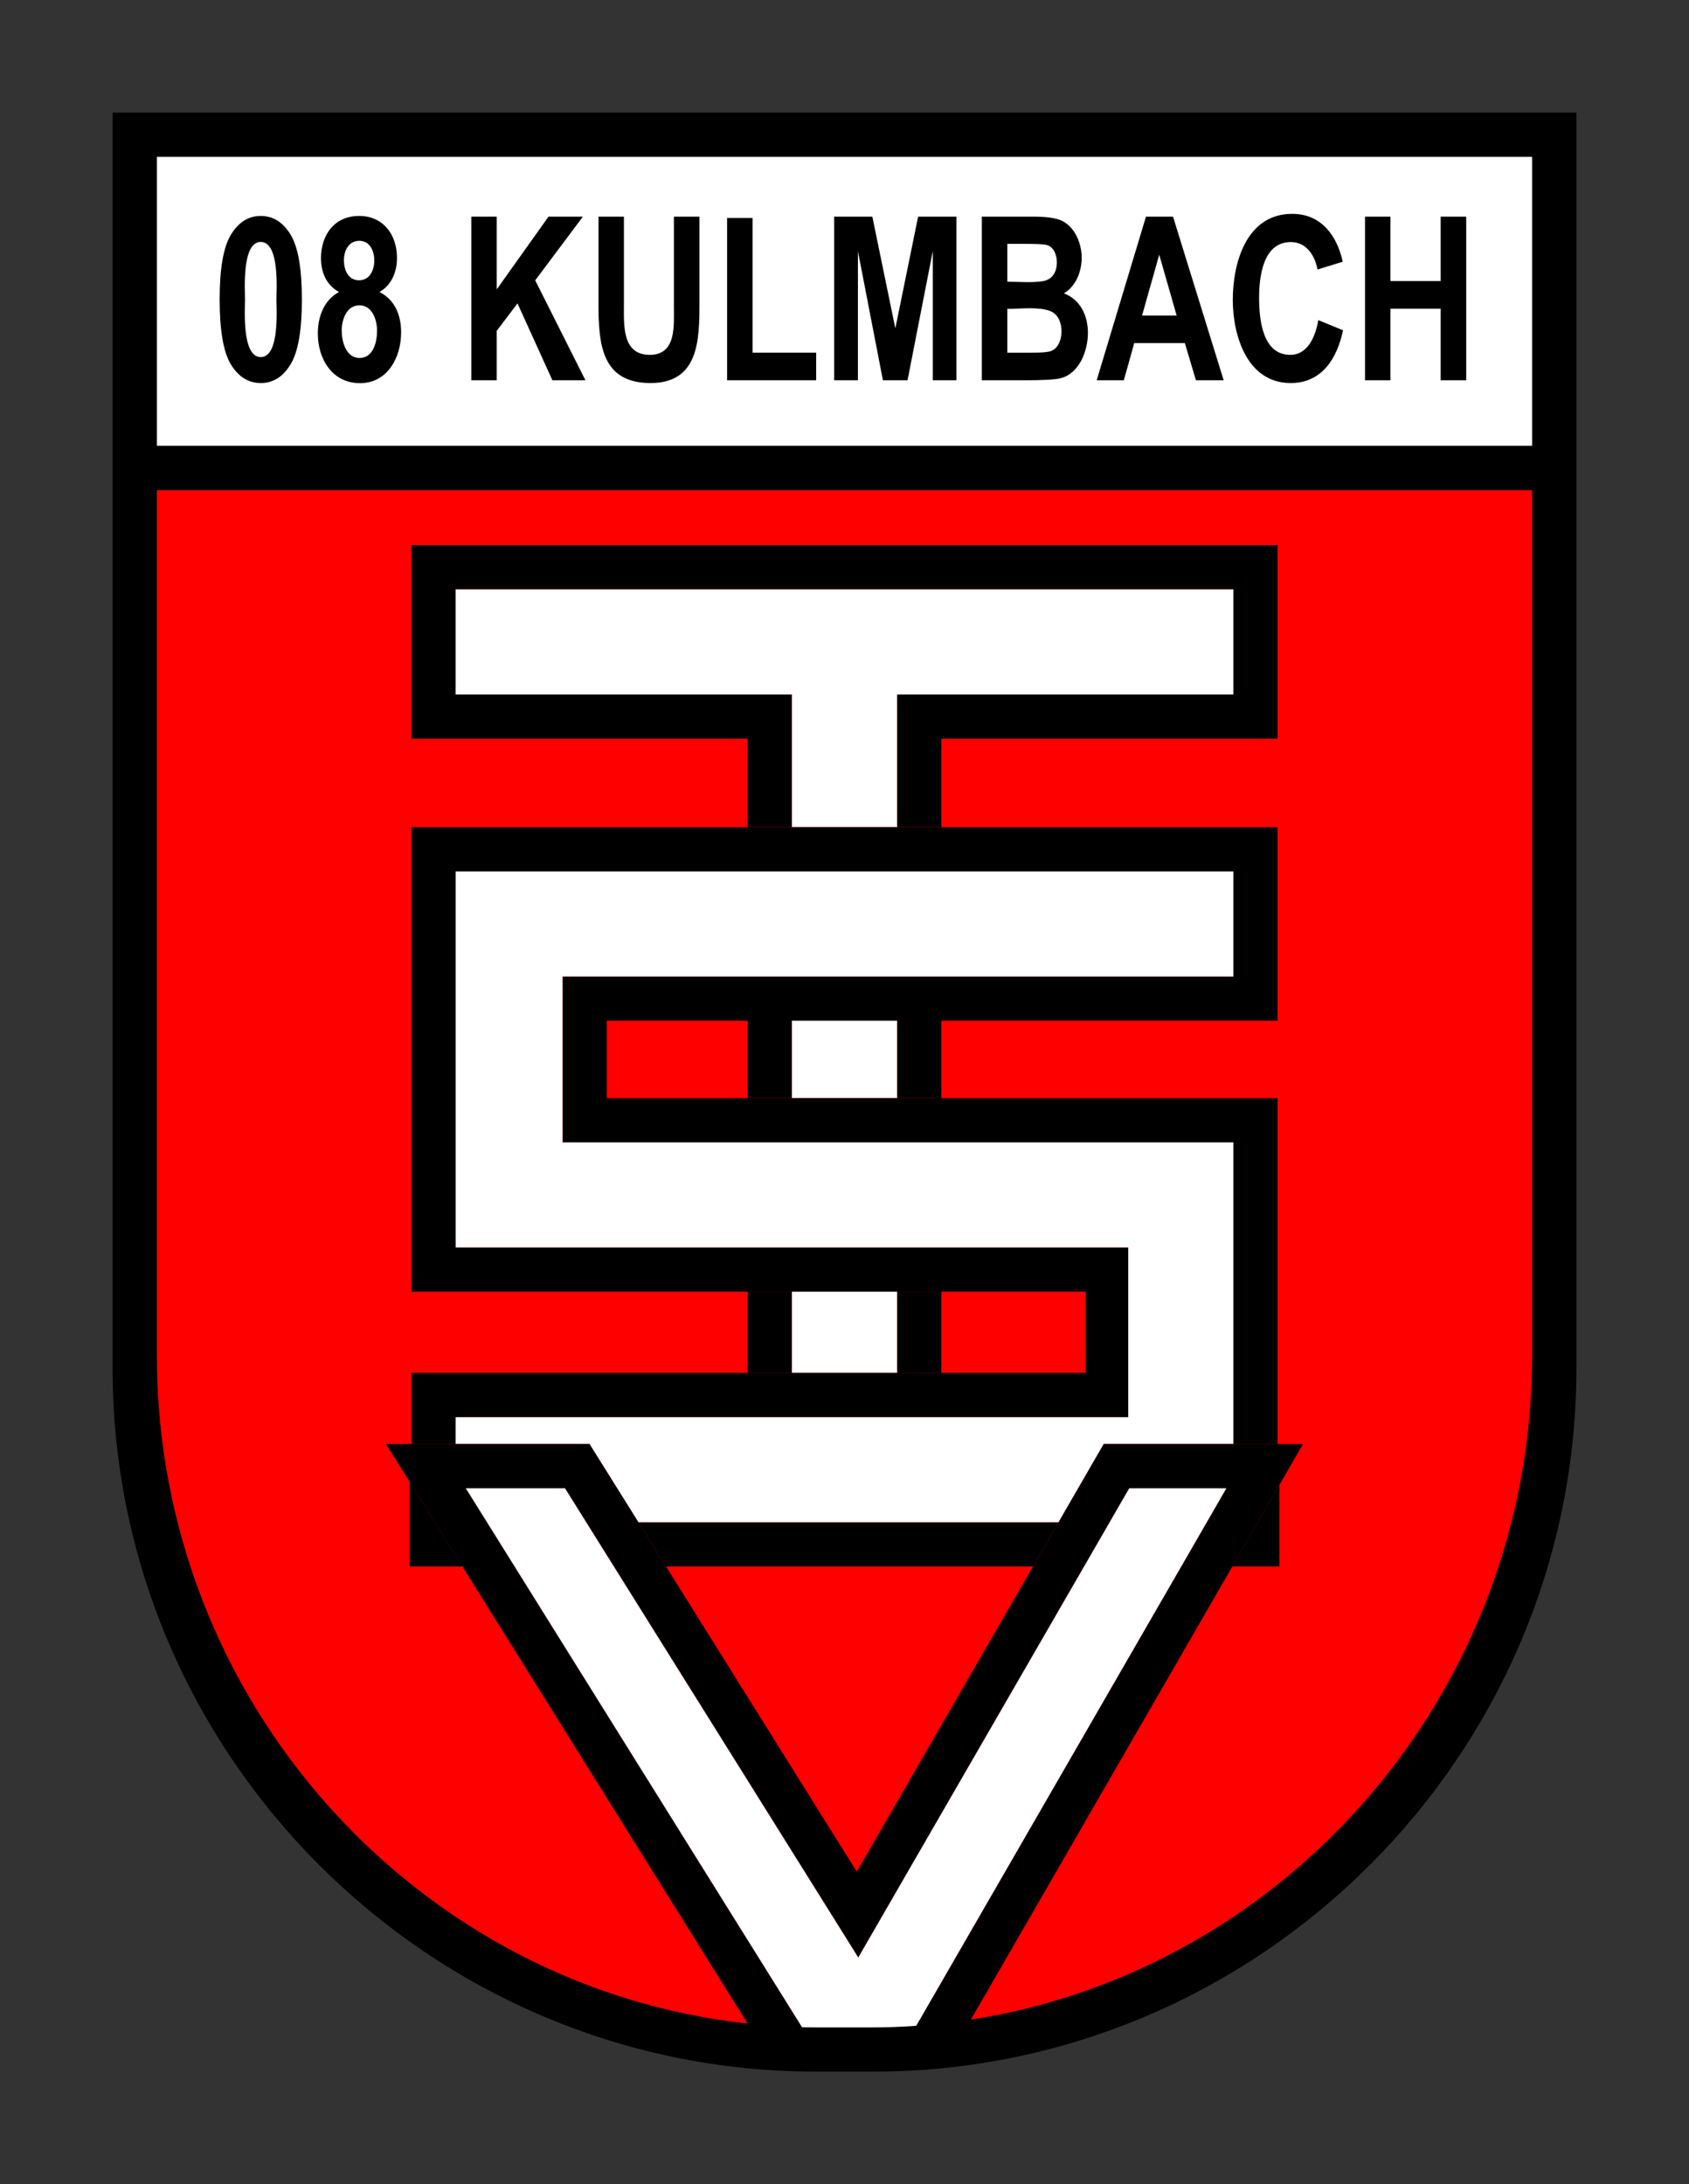 <?xml version="1.0" encoding="UTF-8"?>
<!DOCTYPE svg PUBLIC "-//W3C//DTD SVG 1.1//EN" "http://www.w3.org/Graphics/SVG/1.1/DTD/svg11.dtd">
<!-- Creator: CorelDRAW -->
<svg xmlns="http://www.w3.org/2000/svg" xml:space="preserve" width="150mm" height="194mm" style="shape-rendering:geometricPrecision; text-rendering:geometricPrecision; image-rendering:optimizeQuality; fill-rule:evenodd; clip-rule:evenodd"
viewBox="0 0 150 194">
 <rect x="0" y="0" width="150" height="194" fill="#333333" stroke="none"/>
 <defs>
  <style type="text/css">
   <![CDATA[
    .fil3 {fill:black}
    .fil2 {fill:red}
    .fil1 {fill:white}
    .fil0 {fill:black;fill-rule:nonzero}
   ]]>
  </style>
 </defs>
 <g id="Ebene_x0020_1">
  <g id="_167224168">
   <path id="_167474240" class="fil0" d="M23.156 19.178c1.089,0 1.974,0.552 2.647,1.652 0.674,1.1 1.009,3.026 1.009,5.777 0,2.742 -0.335,4.664 -1.009,5.764 -0.674,1.103 -1.555,1.652 -2.638,1.652 -1.092,0 -1.977,-0.545 -2.651,-1.635 -0.674,-1.09 -1.009,-3.029 -1.009,-5.811 0,-2.731 0.335,-4.647 1.009,-5.747 0.674,-1.1 1.555,-1.652 2.641,-1.652zm0 2.312c-1.692,0 -1.395,4.295 -1.395,5.117 0,0.822 -0.297,5.108 1.395,5.108 1.696,0 1.392,-4.28 1.392,-5.108 0,-0.827 0.305,-5.117 -1.392,-5.117zm6.949 4.444c-1.134,-0.623 -1.6,-1.754 -1.6,-3.006 0,-2.07 1.198,-3.75 3.388,-3.75 2.162,0 3.366,1.683 3.366,3.73 0,1.205 -0.46,2.409 -1.552,3.026 1.398,0.715 1.919,2.095 1.919,3.598 0,2.222 -1.216,4.502 -3.65,4.502 -2.476,0 -3.752,-2.154 -3.752,-4.414 0,-1.474 0.523,-2.947 1.881,-3.686zm0.441 -2.806c0,0.833 0.366,1.764 1.338,1.764 0.974,0 1.354,-0.923 1.354,-1.764 0,-0.818 -0.378,-1.736 -1.329,-1.736 -0.961,0 -1.364,0.897 -1.364,1.736zm-0.198 6.224c0,0.963 0.365,2.44 1.59,2.44 1.236,0 1.546,-1.458 1.546,-2.42 0,-0.95 -0.413,-2.251 -1.574,-2.251 -1.137,0 -1.562,1.299 -1.562,2.231zm11.506 4.424l0 -14.537 2.264 0 0 6.455 4.595 -6.455 3.059 0 -4.238 5.662 4.461 8.875 -2.938 0 -3.098 -6.824 -1.843 2.43 0 4.393 -2.264 0zm11.295 -14.537l2.264 0 0 7.873c0,1.745 -0.176,4.404 2.29,4.404 2.361,0 2.143,-2.542 2.143,-4.234l0 -8.042 2.274 0 0 7.636c0,3.303 -0.045,7.148 -4.349,7.148 -4.356,0 -4.621,-3.486 -4.621,-7.03l0 -7.754zm11.423 14.537l0 -14.419 2.264 0 0 11.968 5.649 0 0 2.45 -7.913 0zm9.507 0l0 -14.537 3.395 0 2.041 9.917 2.022 -9.917 3.404 0 0 14.537 -2.104 0 0 -11.444 -2.236 11.444 -2.191 0 -2.216 -11.444 0 11.444 -2.114 0zm13.116 -14.537l4.503 0c1.226,0 2.092,0.118 2.59,0.359 1.202,0.571 1.779,2.042 1.779,3.3 0,1.197 -0.5,2.527 -1.581,3.155 1.479,0.555 2.133,2.008 2.133,3.51 0,1.571 -0.727,3.587 -2.424,4.035 -0.457,0.118 -1.514,0.179 -3.171,0.179l-3.829 0 0 -14.537zm2.264 2.42l0 3.361c1.023,0 2.16,0.108 3.165,-0.051 0.862,-0.143 1.233,-0.846 1.233,-1.665 0,-0.616 -0.241,-1.367 -0.91,-1.547 -0.252,-0.064 -0.977,-0.098 -2.175,-0.098l-1.312 0zm0 5.781l0 3.886 2.108 0c0.923,0 1.514,-0.051 1.776,-0.152 0.688,-0.267 0.926,-1.081 0.926,-1.75 0,-0.747 -0.285,-1.533 -1.041,-1.811 -1.052,-0.383 -2.639,-0.173 -3.768,-0.173zm19.218 6.336l-2.469 0 -0.984 -3.303 -4.49 0 -0.926 3.303 -2.414 0 4.378 -14.537 2.405 0 4.5 14.537zm-4.18 -5.75l-1.546 -5.395 -1.523 5.395 3.069 0zm12.582 0.406l2.2 0.9c-0.525,2.479 -1.855,4.691 -4.659,4.691 -3.858,0 -5.138,-4.21 -5.138,-7.385 0,-3.33 1.223,-7.646 5.279,-7.646 2.592,0 3.981,1.943 4.49,4.255l-2.245 0.694c-0.224,-1.231 -0.978,-2.44 -2.366,-2.44 -2.491,0 -2.817,3.118 -2.817,4.948 0,1.798 0.255,5.067 2.759,5.067 1.634,0 2.259,-1.754 2.497,-3.083zm4.145 5.344l0 -14.537 2.264 0 0 5.72 4.455 0 0 -5.72 2.274 0 0 14.537 -2.274 0 0 -6.356 -4.455 0 0 6.356 -2.264 0z"/>
   <path id="_167474168" class="fil1" d="M13.93 13.929l122.141 0 0 25.669 -122.141 0 0 -25.669zm9.226 5.249c1.089,0 1.974,0.552 2.647,1.652 0.674,1.1 1.009,3.026 1.009,5.777 0,2.742 -0.335,4.664 -1.009,5.764 -0.674,1.103 -1.555,1.652 -2.638,1.652 -1.092,0 -1.977,-0.545 -2.651,-1.635 -0.674,-1.09 -1.009,-3.029 -1.009,-5.811 0,-2.731 0.335,-4.647 1.009,-5.747 0.674,-1.1 1.555,-1.652 2.641,-1.652zm0 2.312c-1.692,0 -1.395,4.295 -1.395,5.117 0,0.822 -0.297,5.108 1.395,5.108 1.696,0 1.392,-4.28 1.392,-5.108 0,-0.827 0.305,-5.117 -1.392,-5.117zm6.949 4.444c-1.134,-0.623 -1.6,-1.754 -1.6,-3.006 0,-2.07 1.198,-3.75 3.388,-3.75 2.162,0 3.366,1.683 3.366,3.73 0,1.205 -0.46,2.409 -1.552,3.026 1.398,0.715 1.919,2.095 1.919,3.598 0,2.222 -1.216,4.502 -3.65,4.502 -2.476,0 -3.752,-2.154 -3.752,-4.414 0,-1.474 0.523,-2.947 1.881,-3.686zm0.441 -2.806c0,0.833 0.366,1.764 1.338,1.764 0.974,0 1.354,-0.923 1.354,-1.764 0,-0.818 -0.378,-1.736 -1.329,-1.736 -0.961,0 -1.364,0.897 -1.364,1.736zm-0.198 6.224c0,0.963 0.365,2.44 1.59,2.44 1.236,0 1.546,-1.458 1.546,-2.42 0,-0.95 -0.413,-2.251 -1.574,-2.251 -1.137,0 -1.562,1.299 -1.562,2.231zm11.506 4.424l0 -14.537 2.264 0 0 6.455 4.595 -6.455 3.059 0 -4.238 5.662 4.461 8.875 -2.938 0 -3.098 -6.824 -1.843 2.43 0 4.393 -2.264 0zm11.295 -14.537l2.264 0 0 7.873c0,1.745 -0.176,4.404 2.29,4.404 2.361,0 2.143,-2.542 2.143,-4.234l0 -8.042 2.274 0 0 7.636c0,3.303 -0.045,7.148 -4.349,7.148 -4.356,0 -4.621,-3.486 -4.621,-7.03l0 -7.754zm11.423 14.537l0 -14.419 2.264 0 0 11.968 5.649 0 0 2.45 -7.913 0zm9.507 0l0 -14.537 3.395 0 2.041 9.917 2.022 -9.917 3.404 0 0 14.537 -2.104 0 0 -11.444 -2.236 11.444 -2.191 0 -2.216 -11.444 0 11.444 -2.114 0zm13.116 -14.537l4.503 0c1.226,0 2.092,0.118 2.59,0.359 1.202,0.571 1.779,2.042 1.779,3.3 0,1.197 -0.5,2.527 -1.581,3.155 1.479,0.555 2.133,2.008 2.133,3.51 0,1.571 -0.727,3.587 -2.424,4.035 -0.457,0.118 -1.514,0.179 -3.171,0.179l-3.829 0 0 -14.537zm2.264 2.42l0 3.361c1.023,0 2.16,0.108 3.165,-0.051 0.862,-0.143 1.233,-0.846 1.233,-1.665 0,-0.616 -0.241,-1.367 -0.91,-1.547 -0.252,-0.064 -0.977,-0.098 -2.175,-0.098l-1.312 0zm0 5.781l0 3.886 2.108 0c0.923,0 1.514,-0.051 1.776,-0.152 0.688,-0.267 0.926,-1.081 0.926,-1.75 0,-0.747 -0.285,-1.533 -1.041,-1.811 -1.052,-0.383 -2.639,-0.173 -3.768,-0.173zm19.218 6.336l-2.469 0 -0.984 -3.303 -4.49 0 -0.926 3.303 -2.414 0 4.378 -14.537 2.405 0 4.5 14.537zm-4.18 -5.75l-1.546 -5.395 -1.523 5.395 3.069 0zm12.582 0.406l2.2 0.9c-0.525,2.479 -1.855,4.691 -4.659,4.691 -3.858,0 -5.138,-4.21 -5.138,-7.385 0,-3.33 1.223,-7.646 5.279,-7.646 2.592,0 3.981,1.943 4.49,4.255l-2.245 0.694c-0.224,-1.231 -0.978,-2.44 -2.366,-2.44 -2.491,0 -2.817,3.118 -2.817,4.948 0,1.798 0.255,5.067 2.759,5.067 1.634,0 2.259,-1.754 2.497,-3.083zm4.145 5.344l0 -14.537 2.264 0 0 5.72 4.455 0 0 -5.72 2.274 0 0 14.537 -2.274 0 0 -6.356 -4.455 0 0 6.356 -2.264 0z"/>
   <path id="_167474096" class="fil2" d="M13.93 43.528l122.141 0 0 76.907c0,32.8 -26.41,59.636 -58.689,59.636l-4.763 0c-32.279,0 -58.689,-26.836 -58.689,-59.636l0 -76.907z"/>
   <path id="_167474024" class="fil3" d="M66.404 121.944l0 -7.216 3.93 0 0 7.216 -3.93 0zm0 -24.407l0 -6.876 3.93 0 0 6.876 -3.93 0zm0 -24.067l0 -7.859 -29.865 0c0,-5.73 0,-11.46 0,-17.19l76.923 0c0,5.73 0,11.46 0,17.19l-29.865 0 0 7.859 -3.93 0 0 -11.788 29.865 0 0 -9.332 -69.063 0 0 9.332 29.865 0 0 11.788 -3.93 0zm17.193 17.19l0 6.876 -3.93 0 0 -6.876 3.93 0zm0 24.067l0 7.216 -3.93 0 0 -7.216 3.93 0z"/>
   <path id="_167473952" class="fil1" d="M40.468 61.683l29.865 0 0 11.788 9.333 0 0 -11.788 29.865 0 0 -9.332 -69.063 0 0 9.332zm29.865 28.978l0 6.876 9.333 0 0 -6.876 -9.333 0zm0 24.067l0 7.216 9.333 0 0 -7.216 -9.333 0z"/>
   <path id="_167473880" class="fil3" d="M36.539 73.471c25.641,0 51.282,0 76.923,0 0,5.73 0,11.46 0,17.19l-59.572 0 0 6.876 59.572 0 0 30.721c-1.31,0 -2.619,0 -3.929,0l0 -26.792 -59.572 -0 0 -14.735 59.572 0 0 -9.332 -68.905 0 0 33.398 59.73 0c0,5.025 0,10.05 0,15.075l-59.889 0 0 2.385c-1.257,0 -2.672,0 -3.929,0l0 -6.315 59.888 0 0 -7.216 -59.888 0 0 -41.257zm77.081 58.422l0 7.241 -4.181 0 4.181 -7.241zm-21.878 7.241l-32.592 0 -2.456 -3.929 37.316 0 -2.269 3.929zm-50.664 0l-4.698 0 0 -7.518 4.698 7.518z"/>
   <path id="_167473808" class="fil1" d="M49.96 86.732l59.571 0 0 -9.332 -69.063 0 0 0 -0 0 0 33.398 59.73 0 0 15.075 -59.73 0 0 2.385c4.014,0 7.87,0 11.885,0l4.341 6.947 37.316 0 4.011 -6.947 11.51 0 -0 -26.792 -59.571 -0 0 -14.735z"/>
   <path id="_167473736" class="fil3" d="M10 10l130 0 0 111.544c0,34.351 -28.109,62.456 -62.465,62.456l-5.07 0c-34.356,0 -62.465,-28.105 -62.465,-62.456 0,-37.181 0,-74.362 0,-111.544zm105.719 118.258l-29.502 51.132c28.126,-4.363 49.854,-29.205 49.854,-58.955l0 -76.907 -122.141 0 0 76.907c0,30.665 23.085,56.115 52.468,59.298l-32.116 -51.475c6.024,0 12.048,0 18.072,0l23.737 37.981 21.932 -37.981c5.899,0 11.798,0 17.697,0zm-34.351 51.671l27.545 -47.742 -8.622 0c-8.022,13.893 -16.045,27.787 -24.067,41.68l-26.048 -41.68 -0 0 -8.804 0 29.86 47.865c0.461,0.011 0.924,0.018 1.387,0.018l4.763 0c1.34,0 2.668,-0.051 3.986,-0.142zm-67.438 -140.331l122.141 0 0 -25.669 -122.141 0 0 25.669z"/>
   <path id="_167473664" class="fil1" d="M41.371 132.188l8.804 0 26.048 41.68 24.067 -41.68 8.622 0 -27.545 47.742c-1.318,0.091 -2.646,0.142 -3.986,0.142l-4.763 0c-0.464,0 -0.926,-0.007 -1.387,-0.018l-29.86 -47.865z"/>
  </g>
 </g>
</svg>
